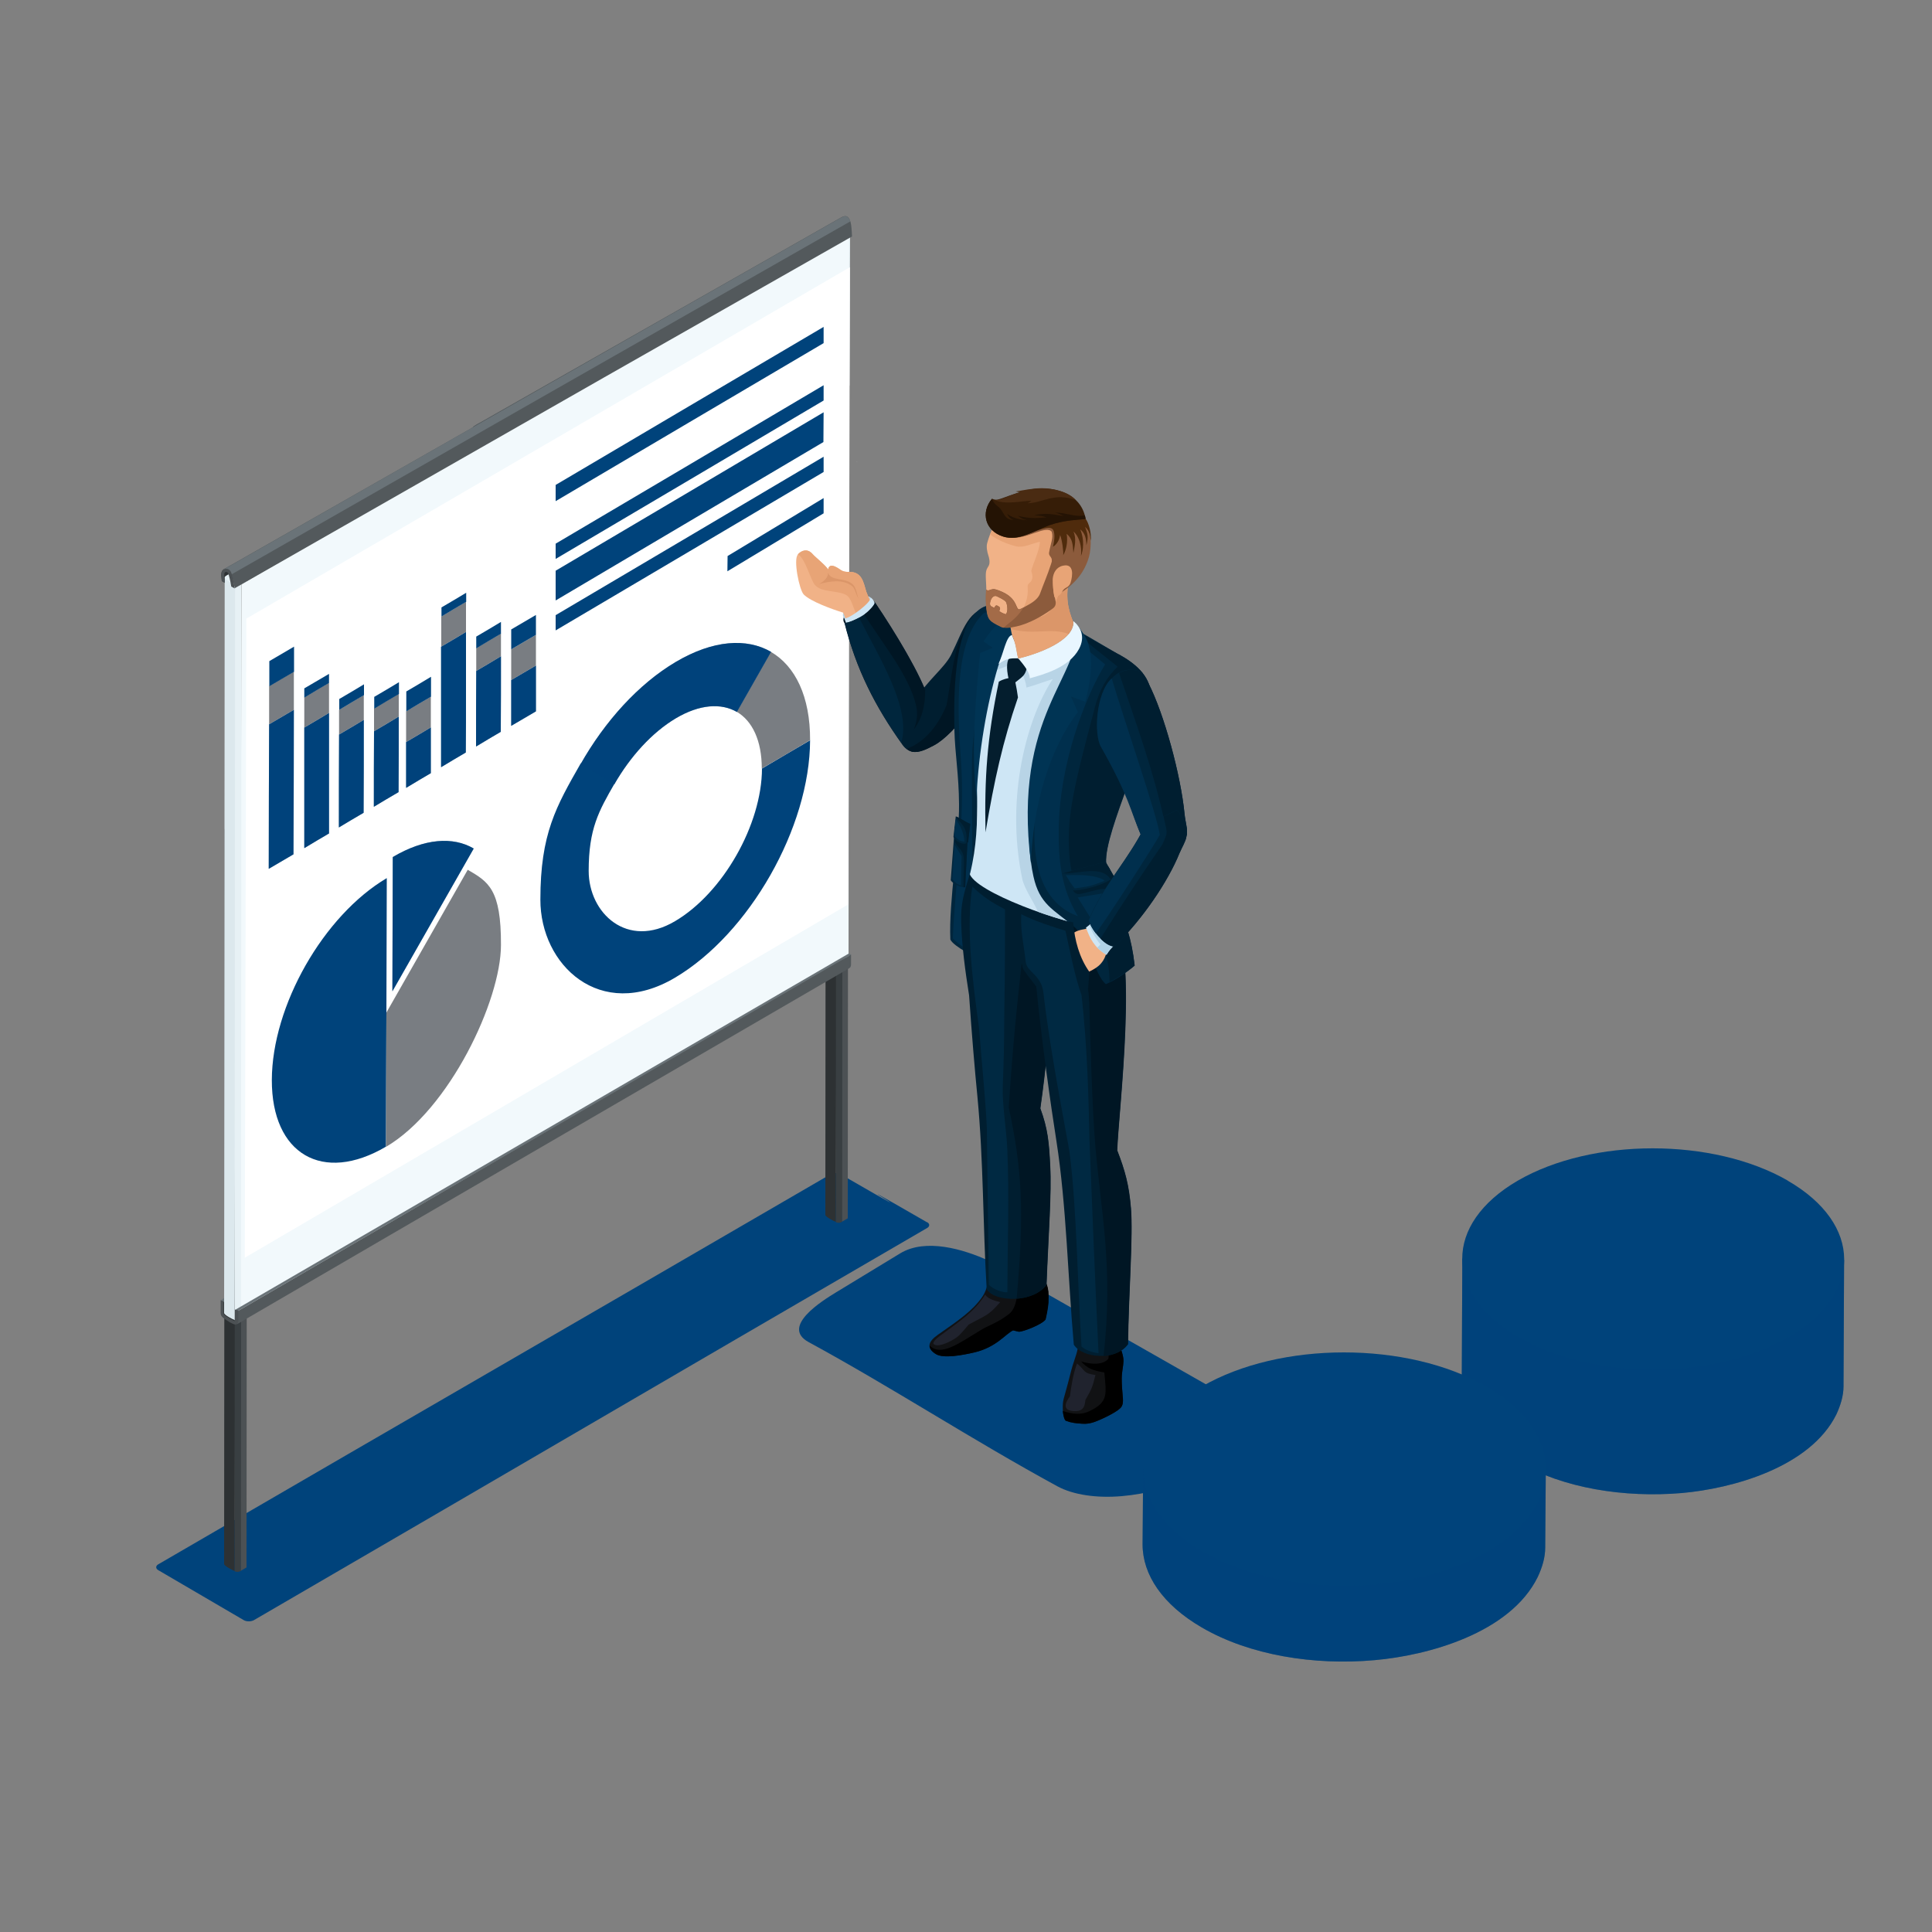 <?xml version="1.0" encoding="UTF-8"?><svg xmlns="http://www.w3.org/2000/svg" viewBox="0 0 100 100"><rect x="0" y="0" width="100" height="100" fill="#808080" stroke="none"/><defs><style>.cls-1{fill:#f7f4f4;}.cls-1,.cls-2,.cls-3,.cls-4,.cls-5,.cls-6,.cls-7,.cls-8,.cls-9,.cls-10,.cls-11,.cls-12,.cls-13,.cls-14,.cls-15,.cls-16,.cls-17,.cls-18,.cls-19,.cls-20,.cls-21,.cls-22,.cls-23,.cls-24,.cls-25,.cls-26,.cls-27,.cls-28,.cls-29,.cls-30,.cls-31,.cls-32,.cls-33,.cls-34,.cls-35,.cls-36,.cls-37{fill-rule:evenodd;}.cls-2{fill:#f2f9fc;}.cls-3{fill:#393f42;}.cls-4{fill:#2d3133;}.cls-5{fill:#4c5154;}.cls-6{fill:#4a2b12;}.cls-7{fill:#797d82;}.cls-8{fill:#4f2b0c;}.cls-9{fill:#53595c;}.cls-10{fill:#a36b48;}.cls-11{fill:#361d07;}.cls-12{fill:#11101a;}.cls-13{fill:#111214;}.cls-14{fill:#20232e;}.cls-15{fill:#241304;}.cls-16{fill:#db9669;}.cls-17{fill:#dce8ed;}.cls-18{fill:#cee6f5;}.cls-19{fill:#b1d2e6;}.cls-20{fill:#b8d4e6;}.cls-21{fill:#8c5b3c;}.cls-22{fill:#f1b287;}.cls-23{fill:#e8f6ff;}.cls-24{fill:#fff;}.cls-25{fill:#e8a476;}.cls-26{fill:#e7f1f5;}.cls-27{fill:#6a7378;}.cls-28,.cls-36{fill:#00437b;}.cls-29{fill:#003454;}.cls-30{fill:#00263d;}.cls-31{fill:#002f4d;}.cls-32{fill:#002942;}.cls-33{fill:#001e30;}.cls-34{fill:#041e2e;}.cls-35{fill:#001624;}.cls-36{mix-blend-mode:multiply;opacity:.4;}.cls-38{isolation:isolate;}</style></defs><g class="cls-38"><g id="Layer_1"><path class="cls-28" d="M47.99,63.27c-6.32-3.65,1.84,1.16-4.48-2.49-.14-.08-.37-.08-.52,0-15.55,9.04-19.25,11.15-34.8,20.19-.14,.08-.14,.22,0,.3l4.43,2.59c.14,.08,.37,.08,.52,0,15.55-9.04,19.3-11.26,34.85-20.3,.14-.08,.14-.22,0-.3Z"/><g><g><path class="cls-1" d="M44.32,23.89s.04,.03,.07,.04c-.02-.01-.04-.03-.07-.04h0Zm.3,.11c.05,0,.1-.02,.16-.06-.06,.04-.11,.06-.16,.06h0Zm-.7,1l-.29,.17c-.18,.1-.31,.04-.48-.05-.03-.02-.07-.04-.1-.06-.04-.02-.07-.04-.1-.06-.16-.09-.27-.17-.09-.28l1.07-.62v.9Z"/><path class="cls-3" d="M43.29,25.19l-.12,2.63,.09,35.44c.05,.02,.11,.03,.16,.03,.06,0,.11-.02,.17-.05l.15-9.57-.12-28.49c-.11,.06-.21,.07-.33,.02Z"/><polygon class="cls-5" points="43.62 25.16 43.59 63.23 43.88 63.06 43.91 24.99 43.62 25.16"/><path class="cls-4" d="M43.14,25.11s-.07-.04-.1-.06c-.04-.02-.07-.04-.1-.06-.1-.06-.19-.11-.19-.17l-.03,38.06c0,.1,.44,.33,.54,.36l.03-38.06s-.1-.05-.15-.08Z"/></g><g><path class="cls-1" d="M13.2,41.96s.04,.03,.07,.04c-.02-.01-.04-.03-.07-.04h0Zm.3,.11c.05,0,.1-.02,.16-.06-.06,.04-.11,.06-.16,.06h0Zm-.7,1l-.29,.17c-.18,.1-.31,.04-.48-.05-.03-.02-.07-.04-.1-.06-.04-.02-.07-.04-.1-.06-.16-.09-.27-.17-.09-.28l1.07-.62v.9Z"/><path class="cls-3" d="M12.17,43.26l-.12,2.63,.09,35.44c.05,.02,.11,.03,.16,.03,.06,0,.11-.02,.17-.05l.09-12.35-.06-25.71c-.11,.06-.21,.07-.33,.02Z"/><polygon class="cls-5" points="12.5 43.24 12.47 81.3 12.76 81.13 12.79 43.07 12.5 43.24"/><path class="cls-4" d="M12.02,43.18s-.07-.04-.1-.06c-.04-.02-.07-.04-.1-.06-.1-.06-.19-.11-.19-.17l-.03,38.06c0,.1,.44,.33,.54,.36l.03-38.06s-.1-.05-.15-.08Z"/></g></g><g><path class="cls-4" d="M12.17,68.5c-.08-.03-.2-.09-.3-.16-.09-.06-.18-.13-.24-.19-.04-.04-.06-.07-.07-.1-.01-.04-.02-.07-.02-.12h0c0-.22-.03-.41-.05-.63l.47-.18,.35,.22-.04,1.02-.1,.15Z"/><path class="cls-26" d="M12.17,30.26l-.12,2.63,.09,35.44c.05,.02,.11,.03,.16,.03,.06,0,.11-.02,.17-.05l.12-9.18-.1-28.88c-.11,.06-.21,.07-.33,.02Z"/><path class="cls-26" d="M43.95,12.12l-.08,.7,.05,7.16s0,0,0,0c.01,0,.02-.01,.03-.02,0,0,0,0,0,0,0,0,0,0,.01,0,0,0,0,0,.01-.01,0,0,0,0,0,0,0,0,0,0,0,0,0,0,0,0,0-.01,0,0,0,0,0,0,0,0,0,0,0,0,0,0,0,0,0,0,0,0,0,0,0-.01,0,0,0,0,0-.01h0s.03-7.86,.03-7.86c0,.05-.06,.09-.09,.1Z"/><path class="cls-1" d="M43.85,11.84s-.06-.04-.1-.06c-.03-.02-.07-.04-.1-.06-.17-.1-.3-.16-.48-.05-6.18,3.58-12.36,7.14-18.54,10.72-.18,.1-.07,.18,.09,.28,.03,.02,.07,.04,.1,.06,.03,.02,.07,.04,.1,.06,.16,.09,.3,.16,.48,.05,6.18-3.58,12.36-7.14,18.54-10.72,.18-.1,.07-.18-.1-.28Z"/><path class="cls-2" d="M43.92,50.06l.03-37.94c-10.55,6.11-20.86,11.97-31.45,18.12l-.03,38.06c10.48-6.09,20.96-12.16,31.45-18.24Z"/><polygon class="cls-27" points="11.44 67.29 11.91 66.99 11.9 67.21 11.59 67.4 11.44 67.29"/><path class="cls-4" d="M11.48,30.06c-.01-.14-.06-.39,.02-.51,.04-.07,.11-.1,.18-.11,.05,0,.1,0,.15,.03,.04,.02,.08,.06,.11,.11,.04,.07,.07,.18,.11,.33,.03,.15,.07,.33,.1,.55l-.51-.29-.17-.1Z"/><path class="cls-17" d="M11.63,29.9l-.03,38.06c0,.1,.44,.33,.54,.36l.03-38.06c-.1-.12-.45-.3-.54-.36Z"/><path class="cls-26" d="M30.94,19.2s-.06-.04-.1-.06c-.03-.02-.07-.04-.1-.06-.17-.1-.3-.16-.48-.05-6.18,3.59-12.36,7.17-18.54,10.76-.18,.1-.07,.18,.09,.28,.03,.02,.07,.04,.1,.06,.03,.02,.07,.04,.1,.06,.16,.09,.3,.16,.48,.05,6.18-3.59,12.36-7.17,18.54-10.76,.18-.1,.07-.18-.1-.28Z"/><path class="cls-27" d="M12.26,67.89c10.33-6.02,20.65-11.97,30.99-17.97,.26-.15,.54-.36,.81-.51l-.12-.06-31.74,18.43,.08,.1Z"/><path class="cls-9" d="M24.47,22.11s.07-.08,.12-.09c.03-.03,.27-.16,.31-.18l18.59-10.56c.17-.1,.35-.17,.47,.05,.11,.19,.12,.53,.14,.91l-12.84,7.3h0S12.16,30.44,12.16,30.44c-.15-.42-.11-.99-.6-.94,.03-.05,.07-.08,.12-.09,.03-.03,.27-.16,.31-.18l12.5-7.12s-.01,0-.02,0Z"/><path class="cls-27" d="M11.56,29.51s.07-.08,.12-.09c.03-.03,.27-.16,.31-.18,10.51-5.99,20.95-11.96,31.5-17.95,.17-.1,.35-.17,.47,.05,.02,.03,.04,.07,.05,.12-10.7,6.09-21.37,12.18-32.06,18.29-.07-.15-.18-.25-.4-.22Z"/><path class="cls-5" d="M11.48,30.06c-.01-.14-.06-.39,.02-.51,.04-.07,.11-.1,.18-.11,.05,0,.1,0,.15,.03,.04,.02,.08,.06,.11,.11,.04,.07,.07,.18,.11,.33,.03,.15,.07,.33,.1,.55l-.18-.1c-.03-.16-.05-.3-.08-.41-.03-.13-.06-.23-.09-.29-.03-.06-.13-.08-.17-.02-.05,.07,0,.35,0,.42v.1s-.16-.1-.16-.1Z"/><polygon class="cls-24" points="43.99 13.83 43.91 46.81 12.67 65.1 12.75 32.02 43.99 13.83"/><path class="cls-9" d="M12.26,67.89c10.61-6.18,21.18-12.32,31.79-18.48v.5c0,.08-.02,.13-.05,.17h0s-.07,.05-.07,.05c-10.57,6.14-21.11,12.26-31.66,18.41v-.65Z"/><path class="cls-5" d="M12.34,67.84v.5c0,.08-.02,.13-.05,.17h0c-.04,.05-.1,.06-.19,.03-.08-.03-.2-.09-.3-.16-.09-.06-.24-.15-.29-.21-.04-.04-.06-.07-.07-.1-.01-.04-.02-.07-.02-.12h0s0-.66,0-.66l.16,.11v.55s0,.05,0,.06c0,.01,.02,.03,.04,.05,.05,.05,.18,.13,.26,.18l.27,.14s.01,0,.01,0c0,0,0-.03,0-.04v-.56s.17,.05,.17,.05Z"/></g><path class="cls-28" d="M19.98,59.35c-3.28,1.93-5.92,.39-5.91-3.45,.01-3.84,2.67-8.51,5.95-10.45-.01,4.63-.03,9.26-.04,13.89Z"/><path class="cls-7" d="M24.21,45.02c1.07,.62,1.73,1.01,1.72,3.89,0,2.88-2.67,8.52-5.95,10.45,0-2.31,.01-4.63,.02-6.95,1.4-2.46,2.8-4.92,4.21-7.39Z"/><path class="cls-28" d="M20.33,44.36c1.64-.97,3.12-1.07,4.19-.44-1.4,2.46-2.81,4.93-4.21,7.39h0l.02-6.94Z"/><path class="cls-28" d="M13.93,37.49c.42-.25,.85-.5,1.28-.75,0,2.08-.01,5.4-.02,7.48-.43,.25-.85,.5-1.28,.75,0-2.08,.01-5.4,.02-7.48Z"/><path class="cls-7" d="M13.93,37.49c.42-.25,.85-.5,1.28-.75,0-.52,0-1.45,0-1.98-.43,.25-.85,.5-1.28,.75,0,.52,0,1.46,0,1.98Z"/><path class="cls-28" d="M13.94,34.22c.43-.25,.85-.5,1.28-.75,0,.16,0,1.14,0,1.3-.43,.25-.85,.5-1.28,.75,0-.15,0-1.14,0-1.3Z"/><path class="cls-28" d="M17.55,38.02c.43-.25,.85-.5,1.28-.76,0,1.6,0,3.21-.01,4.81-.43,.25-.85,.5-1.28,.76,0-1.6,0-3.2,.01-4.81Z"/><path class="cls-7" d="M17.55,38.02c.43-.25,.85-.5,1.28-.76,0-.43,0-.85,0-1.28-.43,.25-.85,.5-1.28,.76,0,.43,0,.85,0,1.28Z"/><path class="cls-28" d="M17.56,36.18c.43-.25,.85-.5,1.28-.76,0,.19,0,.38,0,.56-.43,.25-.85,.5-1.28,.76,0-.18,0-.37,0-.56Z"/><path class="cls-28" d="M19.36,37.85c.43-.25,.85-.5,1.28-.76,0,1.3,0,2.61-.01,3.91-.43,.25-.85,.5-1.28,.76,0-1.3,0-2.61,.01-3.91Z"/><path class="cls-7" d="M19.36,37.85c.43-.25,.85-.5,1.28-.76,0-.39,0-.78,0-1.18-.43,.25-.85,.5-1.28,.76,0,.39,0,.79,0,1.18Z"/><path class="cls-28" d="M19.37,36.07c.43-.25,.85-.5,1.28-.76,0,.2,0,.41,0,.61-.43,.25-.85,.5-1.28,.76,0-.2,0-.4,0-.61Z"/><path class="cls-28" d="M15.75,37.66c.43-.25,.85-.5,1.28-.76,0,1.04,0,2.08,0,3.12s0,2.08,0,3.12c-.43,.25-.85,.5-1.28,.76,0-1.04,0-2.08,0-3.12,0-1.04,0-2.08,0-3.12Z"/><path class="cls-7" d="M15.75,37.66c.43-.25,.85-.5,1.28-.76,0-.52,0-1.04,0-1.56-.43,.25-.85,.5-1.28,.76,0,.52,0,1.04,0,1.56Z"/><path class="cls-28" d="M15.75,35.63c.43-.25,.85-.5,1.28-.75,0,.16,0,.31,0,.47-.43,.25-.85,.5-1.28,.76,0-.15,0-.31,0-.47Z"/><path class="cls-28" d="M22.84,33.47c.43-.25,.85-.5,1.28-.76,0,1.04,0,2.08,0,3.12,0,1.04,0,2.08-.01,3.12-.43,.25-.85,.5-1.28,.76,0-1.04,0-2.08,0-3.12,0-1.04,0-2.08,0-3.12Z"/><path class="cls-7" d="M22.84,33.47c.43-.25,.85-.5,1.28-.76,0-.52,0-1.04,0-1.56-.43,.25-.85,.5-1.28,.76,0,.52,0,1.04,0,1.56Z"/><path class="cls-28" d="M22.85,31.44c.43-.25,.85-.5,1.28-.76,0,.16,0,.31,0,.47-.43,.25-.85,.5-1.28,.76,0-.15,0-.31,0-.47Z"/><path class="cls-28" d="M24.65,34.73c.43-.25,.85-.5,1.28-.76,0,1.3,0,2.61-.01,3.91-.43,.25-.85,.5-1.28,.76,0-1.3,0-2.6,.01-3.91Z"/><path class="cls-7" d="M24.65,34.73c.43-.25,.85-.5,1.28-.76,0-.39,0-.78,0-1.18-.43,.25-.85,.5-1.28,.76,0,.39,0,.79,0,1.18Z"/><path class="cls-28" d="M24.65,32.95c.43-.25,.85-.5,1.28-.76,0,.2,0,.41,0,.61-.43,.25-.85,.5-1.28,.76,0-.2,0-.4,0-.61Z"/><path class="cls-28" d="M26.46,35.2c.43-.25,.85-.5,1.28-.75,0,.79,0,1.58,0,2.37-.43,.25-.85,.5-1.28,.75,0-.79,0-1.58,0-2.37Z"/><path class="cls-7" d="M26.46,35.2c.43-.25,.85-.5,1.28-.75,0-.53,0-1.06,0-1.59-.43,.25-.85,.5-1.28,.75,0,.53,0,1.06,0,1.59Z"/><path class="cls-28" d="M26.46,32.58c.43-.25,.85-.5,1.28-.75,0,.34,0,.69,0,1.03-.43,.25-.85,.5-1.28,.75,0-.34,0-.69,0-1.03Z"/><path class="cls-28" d="M21.02,38.41c.43-.25,.85-.5,1.28-.76,0,.79,0,1.58,0,2.37-.43,.25-.85,.5-1.28,.76,0-.79,0-1.58,0-2.37Z"/><path class="cls-7" d="M21.02,38.41c.43-.25,.85-.5,1.28-.76,0-.53,0-1.06,0-1.59-.43,.25-.86,.5-1.28,.76,0,.53,0,1.06,0,1.59Z"/><path class="cls-28" d="M21.03,35.79c.43-.25,.85-.5,1.28-.76,0,.34,0,.69,0,1.03-.43,.25-.86,.5-1.28,.76,0-.34,0-.69,0-1.03Z"/><path class="cls-28" d="M41.93,38.31c-.01,4.51-3.14,10.02-7,12.3-3.86,2.28-6.97-.66-6.96-4.05,0-3.4,.81-4.81,2.09-7.05,.59,.35,1.17,.69,1.76,1.03-.83,1.44-1.35,2.36-1.35,4.54,0,2.18,1.99,4.07,4.47,2.6,2.48-1.46,4.49-5,4.5-7.9,.82-.49,1.66-.98,2.5-1.47Z"/><path class="cls-7" d="M39.9,33.74c1.26,.73,2.04,2.31,2.03,4.57-.83,.49-1.67,.99-2.5,1.47,0-1.45-.49-2.47-1.3-2.94,.59-1.03,1.18-2.07,1.77-3.11Z"/><path class="cls-28" d="M34.98,34.26c1.93-1.14,3.67-1.25,4.93-.52-.59,1.04-1.18,2.08-1.77,3.11-.81-.47-1.93-.4-3.16,.33-1.23,.73-2.36,1.98-3.18,3.41-.59-.34-1.17-.68-1.76-1.02,1.26-2.23,3.01-4.17,4.94-5.31Z"/><g><polygon class="cls-28" points="28.76 25.1 35.69 21.01 42.63 16.92 42.63 17.76 35.69 21.85 28.76 25.94 28.76 25.1"/><polygon class="cls-28" points="28.76 28.93 35.7 24.83 42.63 20.73 42.63 19.94 35.7 24.04 28.76 28.14 28.76 28.93"/><polygon class="cls-28" points="28.76 31.08 35.69 26.98 42.62 22.88 42.63 21.34 35.7 25.44 28.76 29.54 28.76 31.08"/><polygon class="cls-28" points="28.76 32.63 35.7 28.53 42.63 24.43 42.63 23.64 35.7 27.74 28.76 31.84 28.76 32.63"/><polygon class="cls-28" points="37.65 29.57 42.63 26.57 42.63 25.78 37.66 28.78 37.65 29.57"/></g><path class="cls-28" d="M63.38,72.2l-12.19-6.94c-1.33-.61-3.28-1.18-4.59-.39l-3.34,2.03c-.67,.41-2.88,1.77-1.4,2.57,4.34,2.36,8.46,5.06,12.87,7.46,.83,.45,2.05,.62,3.33,.51,1.27-.11,2.6-.45,3.61-1.08l1.33-.82c.94-.58,1.46-1.22,1.51-1.82,.05-.59-.33-1.15-1.15-1.52Z"/><g><g><path class="cls-35" d="M45.29,31.19c-.04,.44-1.45,1.23-1.58,1.06-.39-.53,1.34-1.54,1.58-1.06Z"/><g><path class="cls-20" d="M45.05,30.92c.29,.35-1.08,1.28-1.35,1.08-.42-.42,1.14-1.35,1.35-1.08Z"/><g><path class="cls-22" d="M42.86,29.49c.05-.29,.26-.24,.52-.08,.16,.1,.24,.2,.55,.19,.69-.02,.76,.54,.91,1.03,.06,.19,.3,.62,.37,.98,.21,1.26-.32,.73-1.14,1.14l-.43-1.04c-.58-.18-1.69-.58-2.04-.94-.23-.24-.55-1.82-.3-2.07,.29-.29,.58-.25,.78,0,.1,.12,.7,.6,.8,.8Z"/><path class="cls-25" d="M42.86,29.49c.05-.29,.26-.24,.52-.08,.16,.1,.24,.2,.55,.19,.69-.02,.76,.54,.91,1.03,.06,.19,.3,.62,.37,.98,.21,1.26,.31,.73-.51,1.14l-.48-1.21c-.27-.69-.27-.78-.97-.9-.47-.08-.81-.09-1.06-.35-.23-.24-.52-1.44-.9-1.6,.29-.29,.58-.25,.78,0,.1,.12,.7,.6,.8,.8Z"/><path class="cls-16" d="M42.86,29.65c.17,.45,.85,.22,1.26,.58,.15,.13,.2,.33,.31,.76-.18-.37-.18-.55-.35-.67-.49-.36-1.15-.23-1.68-.09,.25-.14,.49-.37,.45-.58Z"/></g></g><g><path class="cls-18" d="M45.05,30.92c.13,.21-1.15,1.17-1.35,1.08l.14,.38c.71,.11,1.75-.28,1.49-.99-.04-.11-.08-.36-.28-.47Z"/><path class="cls-33" d="M45.29,31.18c-.1,.49-1.26,1.08-1.58,1.06,.6,2.4,1.59,4.34,3,6.31,.15,.21,.32,.31,.5,.35,.33,.07,.74-.16,1.11-.34l-.3-2.46c-.33-1.13-1.62-3.27-2.73-4.92Z"/><path class="cls-30" d="M44.46,31.98c-.3,.16-.6,.27-.74,.26,.59,2.36,1.55,4.26,2.93,6.2,.53-1.77-1.15-4.42-2.18-6.46Z"/><path class="cls-33" d="M46.69,38.5c.2,.25,.35,.37,.54,.41,.35,.07,.77-.15,1.11-.33,1.05-.55,2.84-2.84,4.66-6.38-.19-.03-1.5-.76-1.66-.76-1.22,.02-1.46,1.14-2.11,2.45-.33,.66-1.26,1.37-1.76,2.22l-.77,2.39Z"/><path class="cls-35" d="M46.92,38.75c.1,.09,.2,.14,.31,.16,.35,.07,.77-.15,1.11-.33,1.05-.55,2.84-2.84,4.66-6.38-.19-.03-1.5-.76-1.66-.76-.1,0-.19,.01-.27,.03-.55,.5-1.04,.92-1.35,1.54-.36,.72-.58,2.8-.73,3.5-.36,.87-1,1.85-2.06,2.25Z"/><path class="cls-35" d="M45.29,31.18c-.03,.14-.31,.44-.55,.63,.88,1.43,2.3,3.12,2.67,4.68,.12,.5,.03,.88-.11,1.27,.46-.61,.59-1.33,.59-2.04-.48-1.17-1.6-3.06-2.6-4.53Z"/></g></g><path class="cls-13" d="M51.27,65.93c-.17,.59-.21,.9-.46,1.24-.49,.69-1.21,1.18-2.27,1.92-.5,.35-.61,.69-.1,1,.4,.24,1.38,.05,1.99-.09,1.14-.27,1.61-.96,2-1.14l.3,.07c.24,0,1.2-.38,1.38-.63,.05-.21,.13-.59,.15-.89,.04-.97-.12-.87-.38-1.63-.88,.06-1.73,.11-2.62,.14Z"/><path class="cls-13" d="M57.88,69.43c.15,.43,.28,.76,.27,1.03-.01,.28-.09,.55-.09,.9,0,.3,.02,.56,.05,.9,.04,.35,0,.52-.15,.65-.25,.23-.99,.58-1.34,.7-.19,.06-.36,.1-.62,.08-.3-.02-.53-.04-.83-.15-.08-.03-.15-.32-.16-.58-.01-.54,.04-.49,.26-1.34,.08-.29,.14-.57,.24-.91,.13-.42,.29-.79,.31-1.21l1.57-.06,.49-.02Z"/><path class="cls-37" d="M57.88,69.43c.15,.43,.28,.76,.27,1.03-.01,.28-.09,.55-.09,.9,0,.3,.02,.56,.05,.9,.04,.35,0,.52-.15,.65-.25,.23-.99,.58-1.34,.7-.19,.06-.36,.1-.62,.08-.3-.02-.53-.04-.83-.15-.07-.03-.14-.27-.16-.51h0c.48,.16,.94,.23,1.4,0,.97-.47,.85-.87,.75-1.99-.63-.11-.88-.22-1.2-.57,.54,.16,1.12,.19,1.41-.14l.09-.89,.41-.02Z"/><path class="cls-37" d="M48.12,69.65c0,.15,.1,.3,.33,.44,.4,.24,1.38,.05,1.99-.09,1.14-.27,1.61-.96,2-1.14l.3,.07c.24,0,1.2-.38,1.38-.63,.05-.21,.13-.59,.15-.89,.04-.97-.12-.87-.38-1.63-.39,.03-.77,.05-1.16,.08-.07,.64,.02,1.74-.5,2.15-.59,.46-1.05,.58-1.44,.82-1.25,.76-2.08,1.38-2.67,.82Z"/><path class="cls-14" d="M55.74,70.57c.45,.36,.29,.51,.96,.6-.16,.65-.18,.69-.52,1.29-.03,.25-.05,.58-.53,.58-.91,0-.28-.74-.27-.77,.05-.41,.16-1.16,.37-1.7Z"/><path class="cls-14" d="M50.99,67.01c.12,.18,.37,.29,.78,.39-.65,.74-.75,.67-1.63,1.16-.44,.51-.5,.6-.79,.77-.34,.2-.81,.4-1.01,.25-.09-.06,.03-.24,.4-.5,.42-.31,.85-.62,1.24-.94,.38-.32,.73-.67,1.01-1.13Z"/><path class="cls-30" d="M51.86,31.3c-.83-.05-1.2,.12-1.63,.77-.76,1.13-.88,3.55-.83,5.72,.03,1.23,.23,2.31,.24,3.84,.02,1.83-.54,5.06-.45,7,.17,.36,1.34,.96,1.5,.93-.15-1.94-.19-4.54-.12-7.2,.07-2.58,.25-5.23,.74-7.19,.71-2.88,1.93-3.19,1.8-3.58-.03-.08-1.21-.3-1.26-.3Z"/><path class="cls-12" d="M55.21,42.8c-.03,.45-.04,.85-.03,1.23,1.19-1.08,2.3-2.46,3.34-3.96,.53-1.5,1.02-3,1.01-4.07l-4.31,6.8Z"/><path class="cls-31" d="M52.4,32.45c-1.29,1.03-2.12,4.82-2.1,7.38,.03,3.7,0,5.86,.21,9.5-.48-.18-.87-.42-1.19-.76,.13-3.08,.64-6.14,.42-9.19-.19-2.59-.36-6.14,1.15-7.62,.97-.52,1.28,.44,1.51,.68Z"/><path class="cls-33" d="M54.55,49.74c.1-.8,.15-1.57,.13-2.26-.71-.29-1.46-.56-2.19-.87l.05-.04c-.77-.36-1.43-.92-2.31-1.43-.37,1.16-.51,1.69-.48,2.63,.04,1.24,.21,2.49,.41,3.75,.13,1.92,.3,3.92,.43,5.23,.32,3.34,.28,6.64,.48,9.98,.41,.68,2.41,.72,3.1-.23,.1-2.64,.27-4.72,.19-6.17-.06-1.2-.12-1.9-.51-2.96,.26-1.78,.61-5.05,.7-7.62Z"/><path class="cls-35" d="M52.22,57.35c.66,3.1,.82,5.28,.4,9.87,.6-.04,1.22-.27,1.54-.72,.1-2.64,.27-4.72,.19-6.17-.06-1.2-.12-1.9-.51-2.96,.33-2.29,.81-7.05,.71-9.6l-1.37-.55c-.42,3.77-.68,5.72-.97,10.13Z"/><path class="cls-33" d="M53.64,51.09c.25,2.57,.75,6.15,1.04,7.97,.52,3.32,.6,7.21,.9,10.54,.45,.71,2.16,.85,2.81-.03,.03-2.64,.27-5.6,.15-7.04-.1-1.2-.3-1.93-.71-2.99,.07-2.06,1.14-10.52-.28-12.18-.08-.16-.16-.28-.27-.38l-2.07-.16-2.45-.29c-.16,.8-.22,1.85,.02,2.91,0,.03,.03,.07,.06,.12,.02,.17,.05,.35,.09,.52,.04,.16,.43,.61,.71,.99Z"/><path class="cls-35" d="M55.88,49.4c.28,.65,.5,1.75,.51,2.84,.04,1.57,.15,5.27,.3,7.03,.29,3.45,.95,6.33,.43,10.92,.49-.03,.98-.22,1.26-.61,.03-2.64,.27-5.6,.15-7.04-.1-1.2-.3-1.93-.71-2.99,.07-2.1,1.18-10.86-.37-12.27l-2.36-.16c.3,.88,.4,1.38,.79,2.28Z"/><path class="cls-32" d="M50.31,45.87c.55,.54,1.01,.83,1.71,1.2,0,1.17,0,3.34-.04,5.51,0,1.28-.03,2.59-.08,3.67-.03,.87,.2,2.3,.24,3.27,.1,2.46,.01,4.91,0,7.37-.46,0-.88-.29-.96-.4l-.1-8.05c-.05-1.31-.25-3.27-.41-5.28-.34-2.41-.68-5.2-.34-7.28Z"/><g><g><path class="cls-30" d="M50.1,43.3c-.31-.33-.39-.42-.68-.51l-.21,2.77c.14,.23,.61,.41,.75,.35l.13-2.61Z"/><path class="cls-33" d="M50.1,43.3c-.31-.33-.39-.42-.68-.51-.03,.79-.05,.76,.18,1.04,.42,.49,.26,.53,.27,2.1,.03,0,.06-.01,.09-.02l.13-2.61Z"/><path class="cls-31" d="M49.4,43.72l.37,.59-.03,1.52c-.2-.06-.28-.12-.45-.33l.12-1.78Z"/></g><g><path class="cls-30" d="M50.21,42.64c-.34-.15-.48-.29-.74-.38l-.12,1.06c.06,.17,.5,.5,.76,.27l.11-.95Z"/><path class="cls-33" d="M50.21,42.64c-.34-.15-.48-.29-.74-.38,.2,.38,.64,.44,.55,1.39,.03-.01,.06-.03,.09-.06l.11-.95Z"/><path class="cls-31" d="M49.48,42.41c.17,.26,.41,.63,.44,1.15-.24-.02-.31-.08-.52-.29,0-.29,.04-.55,.07-.86Z"/></g></g><path class="cls-18" d="M50.2,45.22c0,.06,.03,.11,.07,.16,.76,1.06,5.52,2.65,6.51,2.57-.79-6.87,6.4-12.72-1.3-14.98l-2.22,1.22-.79-.14-.1-.98c-1.07,1.07-1.57,2.48-1.76,4.45-.25,2.57,.29,4.88-.4,7.7Z"/><path class="cls-20" d="M53.71,47.19c1.32,.47,2.61,.8,3.08,.76-.79-6.87,6.4-12.72-1.3-14.98l-2.22,1.22-.79-.14-.1-.98c-.47,.47-.83,1.01-1.1,1.63l.06,.07c.58-.18,.88-.42,1.18-.29,.25,.11,.53,.5,.61,1.11,.35-.09,1.02-.34,1.36-.44-1.28,1.92-2.48,6.03-1.58,10.33,.11,.53,.57,1.15,.81,1.7Z"/><path class="cls-30" d="M57.9,33.87c-.41-.23-1.26-.75-2.17-1.26,.77,.92-1.08,3.13-1.94,5.88-.54,1.74-.73,4.95-.3,6.87,.32,1.45,1.01,1.69,2.11,2.61,.76,.64,1.04,2.49,1.64,2.97,.56-.23,1.22-.71,1.49-.97-.37-3-1.4-3.44-1.48-5.3-.08-1.72,2.34-6.29,2.32-8.66,0-1.05-.89-1.71-1.67-2.14Z"/><path class="cls-33" d="M57.9,33.87l-2.11-1.17c.31,.5,1.15,1.05,2.06,1.81-.51,.46-.94,1.17-1.17,2.06-.48,1.88-1.2,4.36-1.33,6.08-.33,4.6,2.06,5,2.08,8.18,.45-.24,1.05-.63,1.3-.85-.31-2.89-1.33-3.21-1.48-5.32-.12-1.71,2.34-6.29,2.32-8.66,0-1.05-.89-1.71-1.67-2.14Z"/><path class="cls-22" d="M54.57,49.75c-.1,.23-.02,1.45,1.04,.91,.85-.43,1.21-.5,1.5-.96,.21-.34,.16-.69,.54-1.06l-1.01-.92c-.33,.51-.57,.28-1.01,.53-.49,.27-.71,.66-1.06,1.5Z"/><path class="cls-29" d="M52.47,31.87c-.77,.36-1.02,.5-1.56,1.33l.47,.33-.65,.27c-.23,2.39-.48,5.05-.19,7.47,.12-2.36,.53-4.79,1.12-6.77,.23-.76,.54-1.09,1.04-1.84,.08-.12-.07-.86-.22-.79Z"/><path class="cls-33" d="M55.55,47.75c.07,.92,.32,1.83,.84,2.56l-.07,.86c-.69,.08-1.33,.1-1.56,.02-.23-.08-.86-1.64-.68-2.52,.13-.65,.89-.75,1.31-.97,.06,.02,.11,.03,.17,.04Z"/><path class="cls-32" d="M55.15,48.18c.24,1.09,.48,2.35,.83,3.33,.3,2.61,.37,5.46,.41,7.48,.15,3.68,.29,7.38,.47,11.05-.34-.03-.7-.18-.88-.34-.2-3-.25-7.23-.62-10.05-.08-.58-1.02-5.25-1.35-8.25-.1-.95-.86-1.07-.92-1.62-.12-1.06-.27-1.52-.23-2.46,.72,.37,1.72,.68,2.3,.86Z"/><g><path class="cls-30" d="M57.39,44.87c-.99,.29-1.27,.38-2.07,.82l1.17,2.22c.63,.05,1.39-.27,1.98-.79l-1.09-2.25Z"/><path class="cls-33" d="M57.39,44.87c-.99,.29-1.27,.38-2.07,.82,.36,.66,.29,.67,1.06,.47,1.37-.37,1-.08,1.91,1.11,.04,.05,.12-.1,.18-.15l-1.09-2.25Z"/><path class="cls-30" d="M57.22,44.6c-1,.3-1.47,.37-2.2,.61l.5,.87c.29,.05,1.66-.23,2.15-.7l-.45-.78Z"/><path class="cls-33" d="M57.22,44.6c-1,.3-1.47,.37-2.2,.61,.8,.03,1.99-.45,2.47,.31,.07-.04,.13-.09,.18-.14l-.45-.78Z"/><path class="cls-31" d="M55.78,46.45l1.31-.21,.91,1.07c-.57,.31-.78,.39-1.35,.53l-.87-1.39Z"/><path class="cls-31" d="M55.17,45.3c.64-.02,1.53-.04,2.01,.28-.63,.27-.87,.32-1.55,.4-.19-.21-.31-.43-.46-.68Z"/></g><path class="cls-34" d="M52.55,35.29c.06,.28,.1,.53,.14,.81-.79,2.3-1.22,4.25-1.68,6.98-.06-2.79,.08-4.9,.69-7.8,.25-.14,.42-.16,.55-.19,.06-.02,.08,0,.19,0l.12,.2Z"/><path class="cls-31" d="M56.19,33.56l1.01,.83c-1.07,1.75-2.36,5.19-2.4,8.51-.02,1.61,.11,3.05,.99,4.52-2.92-1.06-2.46-5.34-1.6-8.61,.59-2.22,1.6-3.83,2-5.25Z"/><path class="cls-29" d="M55.73,32.31c.25,.33,.44,.62,.54,.85,.3,.73,.26,1.88-.1,3.16l-.74-.27,.36,.81c-1.49,1.94-2.32,4.84-2.43,7.81-.97-7.73,2.65-9.65,2.37-12.35Z"/><path class="cls-34" d="M53.19,34.41c-.13,.54-.15,.53-.65,.92l-.33-.17c-.15-.63-.08-1.03,.05-1.1,.44-.02,.62,.04,.93,.36Z"/><path class="cls-23" d="M52.71,34.08c-.05-.14-.08-.43-.14-.68-.05-.22-.14-.41-.19-.53-.3,.04-.44,.96-.7,1.5,.4-.28,.58-.3,1.02-.3Z"/><path class="cls-23" d="M55.56,32.16c.06,.99-1.81,1.67-2.85,1.92,.26,.32,.6,.71,.59,1.03,.75-.21,2.03-.56,2.55-1.52,.35-.66,.06-1.16-.28-1.43Z"/><g><path class="cls-25" d="M52.51,33.21c-.03-.1-.07-.19-.11-.29-.11-.29-.11-.9-.3-1.58l2.68-1.17,.57-.3c-.21,1.01-.09,1.61,.2,2.33,.03,.97-1.81,1.64-2.84,1.89-.09-.23-.1-.58-.2-.87Z"/><path class="cls-16" d="M55.31,32.81c-.97-.34-1.73,.08-2.99-.25-.05-.32-.09-.76-.22-1.22l2.68-1.17,.57-.3c-.21,1.01-.09,1.61,.2,2.33,0,.22-.09,.43-.24,.62Z"/></g><g><path class="cls-22" d="M52.56,32.29c.34-.14,1.12-.28,1.42-.42,.67-.31,.72-1,1.07-1.82,.63-.28,.88-.55,1-.89,.29-.81,0-1.81-.54-2.43-.47-.54-1.08-.79-1.84-.78-1.46,.02-2.25,.96-2.57,2.15-.03,.1-.03,.2-.02,.31,.03,.26,.11,.39,.13,.56,.04,.32-.09,.35-.15,.53-.08,.22,0,.68-.01,1.11,0,.1,0,.26,.03,.51,.04,.43,.17,.92,.31,1.01,.12,.08,.25,.11,.44,.19,.15,.06,.3,.09,.73-.03Z"/><path class="cls-25" d="M52.56,32.29c.34-.14,1.12-.28,1.42-.42,.67-.31,.72-1,1.07-1.82,.63-.28,.88-.55,1-.89,.29-.81,0-1.81-.54-2.43-.47-.54-1.08-.79-1.84-.78-1.27,.02-2.03,.73-2.42,1.7,.03,.08,.68,.48,1.36,.63,.38,.08,.78-.14,1.21-.24,.03,.36-.41,1.27-.44,1.51,0,.06,.15,.34-.03,.56-.05,.06-.17,.12-.16,.24,.1,1.17-.72,1.73-1.1,2.04,.11,0,.26-.02,.48-.08Z"/><path class="cls-21" d="M54.6,27.63c-.15-.89,.31,0,.71,.46-.4,.44-.56,.68-.68,1.13-.14,.5-.19,1.15-.02,1.77,.1,.36-.03,.45-.22,.58-.45,.32-1.11,.7-1.76,.85-.35,.08-.63,.12-.81,.02-.31-.15-.52-.26-.62-.42-.19-.29-.18-1.17-.15-1.51,.1,.11,.16,0,.37-.02,.11-.01,.43,.12,.61,.22,.62,.35,.55,.79,.71,.83,.05,.01,.38-.17,.53-.26,.3-.17,.49-.36,.56-.55,.32-.89,.94-2.16,.78-3.1h0Zm-2.59,4.15c.08,.02,.06,0,.09-.05,.08-.14,.03-.49-.04-.59-.08-.1-.34-.22-.46-.28-.17-.08-.3,.1-.34,.27-.02,.07-.03,.15,0,.2,.03,.06,.1,.07,.2,.13,.07-.13,.1-.16,.21-.09,.09,.06,.13,.08,.05,.26,.09,.06,.19,.12,.29,.14Z"/><path class="cls-21" d="M52.35,27.82c.36-.13,1.52-.65,2.12-.9,.61-.26,1.27-.53,1.69-.11,.35,.56,.35,1.52,.2,2.03-.21,.72-.65,1.32-1.42,1.82-.3,.19-.39-.56-.44-.79-.01-.3-.01-.55-.06-.85,.02-.2-.17-.23-.14-.42,.08-.48,.23-.75,.14-1.07-.27-.38-1.29,.39-2.1,.3Z"/><path class="cls-10" d="M52.97,31.44c-.21,.38-.52,.64-.76,.83-.04,.03-.17,.13-.26,.22-.05,0-.1-.02-.14-.04-.31-.15-.52-.26-.62-.42-.19-.29-.18-1.17-.15-1.51,.1,.11,.16,0,.37-.02,.11-.01,.43,.12,.61,.22,.62,.35,.55,.79,.71,.83,.03,0,.13-.04,.24-.1h0Zm-.96,.35c.08,.02,.06,0,.09-.05,.08-.14,.03-.49-.04-.59-.08-.1-.34-.22-.46-.28-.17-.08-.3,.1-.34,.27-.02,.07-.03,.15,0,.2,.03,.06,.1,.07,.2,.13,.07-.13,.1-.16,.21-.09,.09,.06,.13,.08,.05,.26,.09,.06,.19,.12,.29,.14Z"/><path class="cls-25" d="M55.02,29.28c.58-.13,.51,.51,.39,.89-.09,.26-.31,.22-.41,.42-.1,.21-.27,.31-.42,.32-.07-.27-.09-.67-.09-.94,.02-.32,.19-.62,.53-.69Z"/><path class="cls-8" d="M56.18,26.84c.18,.22,.33,.8,.27,1.15-.02-.26-.04-.5-.29-.72,.15,.37,.18,.54,.07,.96,0-.32-.06-.64-.32-.83,.23,.52,.16,1.09,.04,1.38,.06-.47-.08-1-.39-1.27,.17,.37,.06,.77,0,1.11-.04-.47-.04-.72-.35-.99,.07,.41-.02,.84-.18,1.11,.03-.15-.06-.82-.16-1.05-.03,.27-.19,.51-.37,.61,.11-.44,.08-.68,.04-.81-.11-.34-.62-.09-1.18,.07,1.31-.81,2.59-.72,2.81-.74Z"/><path class="cls-11" d="M56.19,26.86c-.3,.05-1.06,.04-1.86,.32-.78,.28-1.6,.85-2.41,.59-.93-.3-1.17-1.25-.57-1.96,.3,.16,.45-.05,1.62-.39,1.24-.37,2.98-.04,3.22,1.44Z"/><path class="cls-15" d="M56.19,26.86c-.3,.05-1.06,.04-1.86,.32-.78,.28-1.6,.85-2.41,.59-.93-.29-1.17-1.24-.58-1.95,.14,.35,.37,.37,.51,.61,.18,.29,.23,.46,.61,.49-.14-.07-.21-.09-.34-.33,.25,.19,.58,.3,1.04,.34-.25-.07-.31-.11-.47-.23,.6,.14,.88,.13,1.48,.08-.28-.09-.35-.09-.64-.11,.6-.14,.94-.05,1.52,.04-.16-.09-.27-.13-.44-.18,.58,0,1.07,.26,1.54,.14,.02,.06,.03,.12,.04,.19Z"/><path class="cls-6" d="M55.67,25.87c-.39-.43-1.19-.6-1.75-.6-.47,0-1.04,.12-1.35,.17,.12,.03,.19,.03,.27,.04-.67,.15-.98,.43-1.34,.4,.56,.28,1.54,.01,1.88,.05-.06,.04-.06,.05-.19,.12,.78-.02,1.36-.57,2.49-.17Z"/></g><g><path class="cls-18" d="M57.27,49.42c-.63-.38-.86-.85-1.06-1.41,.18-.14,.27-.19,.42-.37l1.07,1.26c-.19,.19-.27,.27-.43,.53Z"/><path class="cls-19" d="M57.27,49.42c-.19-.12-.35-.24-.48-.37,.08-.07,.09-.09,.17-.17-.16-.16-.64-.94-.54-1.05l1.27,1.06c-.19,.19-.27,.27-.43,.53Z"/><path class="cls-30" d="M59.11,34.81c.1,.14,.23,.34,.33,.55,.82,1.59,1.68,4.79,1.87,6.75,.05,.49,.16,.74,.12,1.06-.08,.65-1.67-.16-2.28,.27-.59-1.3-.63-2.23-2.19-5.01-.35-.63-.17-2.32,.5-3.21,.39-.52,1.01-.71,1.65-.42Z"/><path class="cls-33" d="M59.11,34.81c.1,.14,.23,.34,.33,.55,.82,1.59,1.68,4.79,1.87,6.75,.05,.49,.16,.74,.12,1.06-.05,.36-.57,.27-1.12,.19,.11-.28,.08-.33-.04-.86-.58-2.65-1.48-5.09-2.35-7.67,.35-.18,.75-.23,1.18-.03Z"/><path class="cls-30" d="M60.94,41.93c.28,.5,.57,.75,.47,1.37-.04,.26-.22,.53-.36,.86-.58,1.44-1.91,3.43-3.37,4.83-.5,0-1.22-.89-1.33-1.37,.66-1.59,1.69-2.72,2.54-4.18,.19-.32,.26-.49,.45-.76l1.59-.76Z"/><path class="cls-33" d="M60.94,41.93c.28,.5,.57,.75,.47,1.37-.04,.26-.22,.53-.36,.86-.58,1.44-1.91,3.43-3.37,4.83-.22,0-.49-.17-.72-.41,1.04-1.67,2.09-3.25,3.21-4.88,.27-.64,.26-.51,.11-1.2-.02-.08-.04-.16-.05-.24l.72-.34Z"/><path class="cls-31" d="M60.03,43.21c-.29,.55-2.71,4.3-3.31,5.1-.18-.24-.32-.49-.36-.68,.66-1.59,1.69-2.72,2.54-4.18,.06-.1,.1-.18,.14-.26-.53-1.22-.59-1.94-2.06-4.54-.37-.65-.26-2.79,.56-3.54,.6,2.02,2.38,7.17,2.49,8.1Z"/></g></g><g><path class="cls-28" d="M75.69,65.14l-.03,6.45c0,1.48,.97,2.95,2.91,4.08,2.34,1.37,5.52,1.86,8.47,1.61,2.63-.23,6.65-1.33,8.01-4.07,.21-.46,.37-.95,.37-1.46,0-.03,0-.06,0-.09l.03-6.45-19.77-.06Z"/><path class="cls-36" d="M75.69,65.14l-.03,6.45c0,1.48,.97,2.95,2.91,4.08,2.34,1.37,5.52,1.86,8.47,1.61,2.63-.23,6.65-1.33,8.01-4.07,.21-.46,.37-.95,.37-1.46,0-.03,0-.06,0-.09l.03-6.45-19.77-.06Z"/><path class="cls-28" d="M92.54,61.11c-3.87-2.23-10.13-2.23-13.98,0-3.85,2.24-3.83,5.86,.04,8.1,3.87,2.24,10.13,2.24,13.98,0,3.85-2.23,3.83-5.86-.05-8.1Z"/><path class="cls-28" d="M59.17,76.02l-.03,3.92c0,1.56,1.02,3.11,3.07,4.3,2.47,1.44,5.82,1.97,8.93,1.69,2.77-.24,7.02-1.4,8.45-4.3,.23-.49,.39-1,.39-1.54,0-.03,0-.06,0-.09l.03-3.93-20.85-.06Z"/><path class="cls-36" d="M59.17,76.02l-.03,3.92c0,1.56,1.02,3.11,3.07,4.3,2.47,1.44,5.82,1.97,8.93,1.69,2.77-.24,7.02-1.4,8.45-4.3,.23-.49,.39-1,.39-1.54,0-.03,0-.06,0-.09l.03-3.93-20.85-.06Z"/><path class="cls-28" d="M76.94,71.77c-4.08-2.36-10.68-2.36-14.74,0-4.06,2.36-4.04,6.18,.05,8.54,4.08,2.36,10.69,2.36,14.74,0,4.06-2.36,4.03-6.18-.05-8.54Z"/></g><path class="cls-36" d="M20.33,44.36c1.64-.97,3.12-1.07,4.19-.44-1.4,2.46-2.81,4.93-4.21,7.39h0l.02-6.94Z"/><path class="cls-36" d="M34.98,34.26c1.93-1.14,3.67-1.25,4.93-.52-.59,1.04-1.18,2.08-1.77,3.11-.81-.47-1.93-.4-3.16,.33-1.23,.73-2.36,1.98-3.18,3.41-.59-.34-1.17-.68-1.76-1.02,1.26-2.23,3.01-4.17,4.94-5.31Z"/><path class="cls-36" d="M13.93,37.49c.42-.25,.85-.5,1.28-.75,0,2.08-.01,5.4-.02,7.48-.43,.25-.85,.5-1.28,.75,0-2.08,.01-5.4,.02-7.48Z"/><path class="cls-36" d="M17.55,38.02c.43-.25,.85-.5,1.28-.76,0,1.6,0,3.21-.01,4.81-.43,.25-.85,.5-1.28,.76,0-1.6,0-3.2,.01-4.81Z"/><path class="cls-36" d="M19.36,37.85c.43-.25,.85-.5,1.28-.76,0,1.3,0,2.61-.01,3.91-.43,.25-.85,.5-1.28,.76,0-1.3,0-2.61,.01-3.91Z"/><path class="cls-36" d="M15.75,37.66c.43-.25,.85-.5,1.28-.76,0,1.04,0,2.08,0,3.12s0,2.08,0,3.12c-.43,.25-.85,.5-1.28,.76,0-1.04,0-2.08,0-3.12,0-1.04,0-2.08,0-3.12Z"/><path class="cls-36" d="M22.84,33.47c.43-.25,.85-.5,1.28-.76,0,1.04,0,2.08,0,3.12,0,1.04,0,2.08-.01,3.12-.43,.25-.85,.5-1.28,.76,0-1.04,0-2.08,0-3.12,0-1.04,0-2.08,0-3.12Z"/><path class="cls-36" d="M24.65,34.73c.43-.25,.85-.5,1.28-.76,0,1.3,0,2.61-.01,3.91-.43,.25-.85,.5-1.28,.76,0-1.3,0-2.6,.01-3.91Z"/><path class="cls-36" d="M26.46,35.2c.43-.25,.85-.5,1.28-.75,0,.79,0,1.58,0,2.37-.43,.25-.85,.5-1.28,.75,0-.79,0-1.58,0-2.37Z"/><path class="cls-36" d="M21.02,38.41c.43-.25,.85-.5,1.28-.76,0,.79,0,1.58,0,2.37-.43,.25-.85,.5-1.28,.76,0-.79,0-1.58,0-2.37Z"/></g></g></svg>
